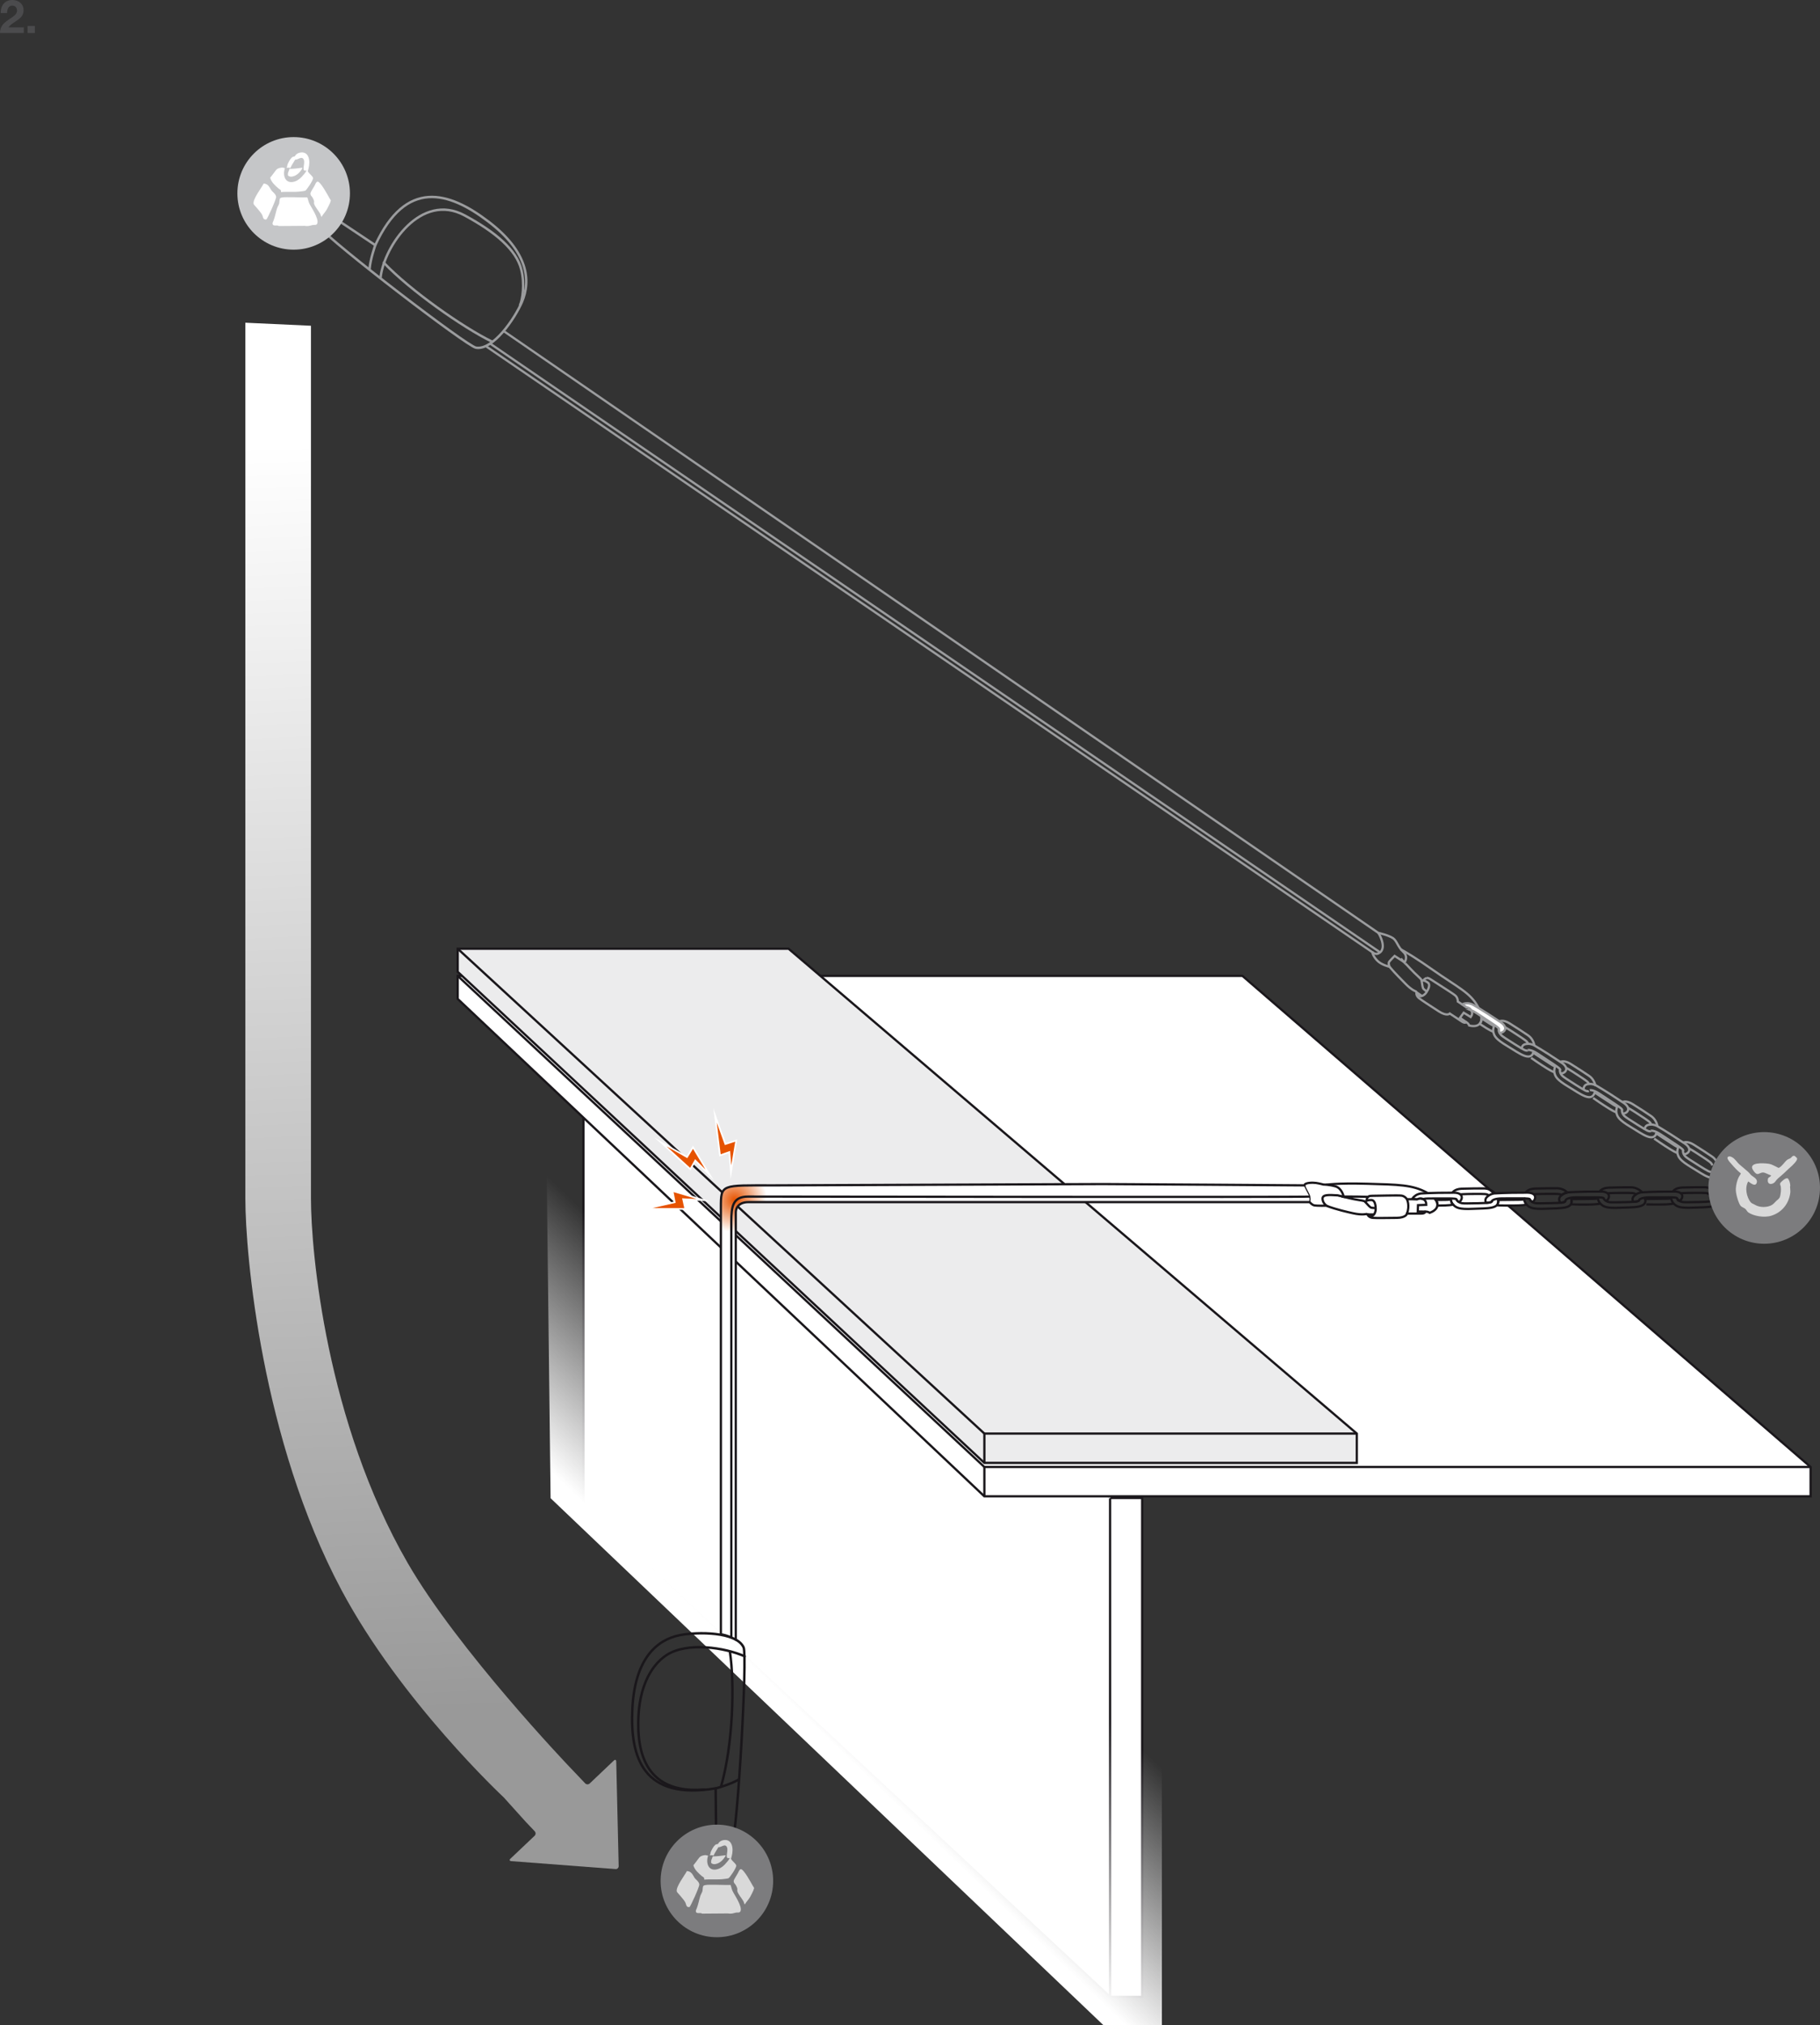 <?xml version="1.0" encoding="UTF-8"?>
<svg id="Calque_2" data-name="Calque 2" xmlns="http://www.w3.org/2000/svg" xmlns:xlink="http://www.w3.org/1999/xlink" viewBox="0 0 372.07 413.91">
  <rect x="0" y="0" width="372.07" height="413.91" fill="#333333" stroke="none"/>
  <defs>
    <style>
      .cls-1, .cls-2, .cls-3, .cls-4, .cls-5, .cls-6, .cls-7, .cls-8, .cls-9 {
        stroke-miterlimit: 10;
      }

      .cls-1, .cls-2, .cls-3, .cls-4, .cls-6, .cls-7, .cls-8 {
        stroke-width: .46px;
      }

      .cls-1, .cls-2, .cls-10 {
        stroke: #9b9c9e;
      }

      .cls-1, .cls-3, .cls-11 {
        fill: #fff;
      }

      .cls-12 {
        fill: #7c7c7e;
      }

      .cls-12, .cls-13, .cls-14, .cls-15, .cls-16, .cls-17, .cls-11 {
        stroke-width: 0px;
      }

      .cls-13 {
        fill: url(#linear-gradient);
      }

      .cls-2, .cls-6, .cls-18, .cls-8, .cls-9, .cls-10 {
        fill: none;
      }

      .cls-3, .cls-4, .cls-18, .cls-7, .cls-8, .cls-9 {
        stroke: #1a171b;
      }

      .cls-14 {
        fill: #d9d9d9;
      }

      .cls-15 {
        fill: #c5c6c8;
      }

      .cls-4 {
        fill: url(#radial-gradient);
      }

      .cls-5 {
        fill: #e65300;
        stroke: #fff;
        stroke-width: .34px;
      }

      .cls-6 {
        stroke: #d8d9da;
      }

      .cls-18, .cls-10 {
        stroke-linecap: round;
        stroke-linejoin: round;
        stroke-width: .5px;
      }

      .cls-7 {
        fill: #ececed;
      }

      .cls-9 {
        stroke-width: .23px;
      }

      .cls-16 {
        fill: url(#linear-gradient-2);
      }

      .cls-17 {
        fill: #4b4b4d;
      }
    </style>
    <linearGradient id="linear-gradient" x1="155.79" y1="342.34" x2="185.64" y2="311.36" gradientUnits="userSpaceOnUse">
      <stop offset="0" stop-color="#fff"/>
      <stop offset="1" stop-color="#fff" stop-opacity="0"/>
    </linearGradient>
    <radialGradient id="radial-gradient" cx="150.2" cy="245.26" fx="150.2" fy="245.26" r="11.27" gradientUnits="userSpaceOnUse">
      <stop offset="0" stop-color="#e65300"/>
      <stop offset=".59" stop-color="#fff"/>
      <stop offset="1" stop-color="#fff"/>
    </radialGradient>
    <linearGradient id="linear-gradient-2" x1="78.77" y1="89.72" x2="90.11" y2="349.72" gradientUnits="userSpaceOnUse">
      <stop offset="0" stop-color="#fff"/>
      <stop offset="1" stop-color="#999"/>
    </linearGradient>
  </defs>
  <g id="Calque_1-2" data-name="Calque 1">
    <g>
      <polygon class="cls-3" points="233.5 306.17 233.5 408.14 226.94 408.14 119.27 307.76 119.27 207.07 123.71 207.07 233.5 306.17"/>
      <polyline class="cls-8" points="226.94 408.14 226.94 306.17 233.5 306.17"/>
      <line class="cls-6" x1="226.94" y1="306.17" x2="119.27" y2="207.07"/>
      <polygon class="cls-3" points="370.15 299.84 370.15 305.83 201.23 305.83 93.57 204.17 93.57 199.46 253.99 199.46 370.15 299.84"/>
      <polyline class="cls-8" points="201.24 305.83 201.24 299.84 370.15 299.84"/>
      <line class="cls-8" x1="201.24" y1="299.84" x2="93.57" y2="199.46"/>
      <polygon class="cls-7" points="277.38 293.01 277.38 299 201.23 299 93.57 198.63 93.57 193.91 161.21 193.91 277.38 293.01"/>
      <polyline class="cls-8" points="201.24 299 201.24 293.01 277.38 293.01"/>
      <line class="cls-8" x1="201.24" y1="293.01" x2="93.57" y2="193.91"/>
      <polyline class="cls-13" points="111.67 231.72 112.56 306.22 225.56 413.91 237.53 413.91 237.53 347.38"/>
      <path class="cls-8" d="M350.69,243.65c-.51-.52-1.33-.99-2.25-.99-.93,0-2.99,0-4.54.06-1.55.07-1.9.83-1.9.83"/>
      <path class="cls-8" d="M343.33,245.46c.32-.11.89-.89.4-1.46-.49-.57-1.74-.45-1.74-.45-4.33-.01-6.47.16-6.47.16,0,0-.61.09-1.05.41-.42.3-.97.69-.6,1.51,0,0,.35,0,.59-.03.24-.04.43-.08.53-.16.1-.08.13-.22.13-.22,0,0,.38-.48,2.02-.49,1.64,0,2.61,0,3.94-.01,1.33,0,1.79.06,1.8.25,0,0,.04.14.16.25.12.11.34.27.34.27l-.03-.02Z"/>
      <path class="cls-8" d="M341.61,244.7s.05.87.63,1.38c.58.51,1.08.89,3.96.75,2.87-.14,5.8.14,5.06-2.1"/>
      <path class="cls-8" d="M343.63,243.89s.66-.08,2.85-.08c2.19,0,2.6-.04,3.01.35"/>
      <path class="cls-8" d="M342.78,244.86s.35.87,1.6.86c0,0,.76.03,2.89-.03,2.12-.06,2.64-.08,2.87-.44"/>
      <path class="cls-8" d="M336.13,245.05c.15.03,3.92-.03,4.63-.04.71,0,.88-.13.88-.13"/>
      <path class="cls-8" d="M336.56,246.17c.06,0,2.5.05,3.98,0,1.48-.06,1.58-.2,1.58-.2"/>
      <path class="cls-8" d="M335.7,243.67c-.51-.52-1.33-.99-2.25-.99-.93,0-2.99,0-4.54.06-1.55.07-1.9.83-1.9.83"/>
      <path class="cls-8" d="M326.63,244.72s.05.88.63,1.38c.58.51,1.08.89,3.95.75,2.87-.14,5.8.14,5.06-2.1"/>
      <path class="cls-8" d="M328.64,243.9s.66-.08,2.85-.08c2.19,0,2.6-.04,3.01.35"/>
      <path class="cls-8" d="M327.79,244.88s.35.87,1.6.86c0,0,.76.03,2.89-.03,2.12-.06,2.64-.08,2.87-.44"/>
      <path class="cls-8" d="M327.88,244.97c-.01-.19-.47-.25-1.8-.25-1.33,0-2.29,0-3.94.01-1.64,0-2.02.49-2.02.49,0,0-.13.29-.22.39-.09.1-.49.18-.64.2-.15.02-.33-.04-.33-.04-.49-.91.09-1.33.54-1.65.44-.32,1.05-.41,1.05-.41,0,0,2.15-.18,6.48-.16,0,0,1.25-.12,1.74.45.49.57-.08,1.35-.39,1.46"/>
      <path class="cls-8" d="M327.13,245.98s-.11.14-1.58.2c-1.48.06-4.27,0-4.33-.01l.02-.11s.06-.39.05-.62c0-.23-.07-.37-.07-.37.15.03,3.84-.03,4.55-.04.72,0,.88-.13.88-.13"/>
      <path class="cls-3" d="M313.25,245.68c.32-.11.89-.89.4-1.46-.49-.57-1.74-.45-1.74-.45-4.33-.01-6.47.16-6.47.16,0,0-.61.09-1.05.4-.42.3-.96.69-.61,1.5,0,0,.06.03.35,0,.29-.03.7-.12.77-.17.07-.05.13-.23.13-.23,0,0,.38-.48,2.02-.49,1.64-.01,2.61,0,3.94-.01,1.33,0,1.79.06,1.8.25,0,0,.03.14.16.26.13.12.3.24.3.24h0Z"/>
      <path class="cls-8" d="M311.53,244.92s.05.87.63,1.38c.58.51,1.08.89,3.96.75,2.87-.14,5.8.14,5.06-2.1"/>
      <path class="cls-8" d="M313.54,244.1s.66-.08,2.85-.08c1.92,0,2.47-.04,2.85.22,0,0,.32-.2.54-.29.22-.09.67-.23.67-.23-.51-.46-1.26-.84-2.1-.85-.93,0-2.99,0-4.54.06-1.55.07-1.91.83-1.91.83"/>
      <path class="cls-8" d="M312.7,245.08s.35.87,1.6.86c0,0,.76.03,2.89-.03,2.12-.06,2.64-.08,2.87-.44"/>
      <path class="cls-3" d="M312.03,246.18s-.1.14-1.58.2c-1.48.06-3.92.01-3.98,0,0,0-.5-.06-.46-.05.04,0,.15-.18.22-.39.06-.2.08-.33.07-.43,0-.1,0-.24,0-.24.9,0,3.75-.04,4.37-.05.71,0,.88-.13.88-.13,0,0,.05.32.16.55.11.23.33.53.33.53Z"/>
      <path class="cls-8" d="M305.62,243.89c-.51-.52-1.33-.99-2.25-.99-.93,0-2.99,0-4.54.06-1.55.07-1.91.83-1.91.83"/>
      <path class="cls-8" d="M296.54,244.94s.05.88.63,1.38c.58.51,1.08.89,3.95.75,2.87-.14,5.8.14,5.06-2.1"/>
      <path class="cls-8" d="M298.56,244.12s.66-.08,2.85-.09c2.19,0,2.6-.04,3.01.35"/>
      <path class="cls-8" d="M297.71,245.1s.35.87,1.6.86c0,0,.76.03,2.89-.03,2.12-.06,2.64-.08,2.87-.44"/>
      <path class="cls-3" d="M296.56,245.11s-.16.12-.88.13c-.31,0-1.17.02-2.08.03h-.08s.24.33.29.56c.05.23.04.58.04.58h.07c.54,0,1.08-.01,1.54-.03,1.48-.06,1.58-.2,1.58-.2,0,0-.27-.25-.33-.48-.06-.23-.15-.6-.15-.6Z"/>
      <path class="cls-8" d="M271.06,242.17s2.04-.4,8.47-.22c6.44.18,9.14.21,12.07,1.75,2.93,1.55,2.88,3.41.67,4.19,0,0-.24-.25-.85-.25,0,0-.1.4-.81.4-.72,0-2.98.01-2.98.01,0,0-.12.85-2.12.87-2,.02-4.15.06-4.87,0-.71-.06-1.07-.55-1.06-.71l-.22-.08s-.89.26-2.75-.15c-1.05-.23-3.39-.75-5.37-1.5"/>
      <path class="cls-8" d="M274.38,244.57s2.81-.02,5.29.05c0,0-.29.32-.29.77,0,0-.15.24-.28.25-.14.02.21-.15-1.15-.33-1.36-.19-2.97-.64-3.57-.74Z"/>
      <path class="cls-9" d="M274.38,244.57c-.07.02-.46-.08-1.12-.23"/>
      <path class="cls-8" d="M279.33,245.46s.31-.22,1.05-.18c.74.04.86,1.15.86,1.86,0,.72-.53,1.83-1.21,1.12"/>
      <path class="cls-8" d="M279.67,244.62c.07-.04.17-.22.93-.21.76.01,5.26-.14,5.95-.03.69.11,1.08.73,1.08.73,0,0,2.2-.01,2.11,0-.09.02.58-.33.97-.06,0,0,.89.05.87,1.21l-1.69.06-.05,1.3,1.59.03"/>
      <line class="cls-8" x1="279.58" y1="248.22" x2="280.9" y2="248.23"/>
      <path class="cls-8" d="M281.2,246.94s-.4-.06-.76-.08c-.36-.02-.72-.55-1.39-1.24"/>
      <path class="cls-2" d="M351.32,238.46c-.14-.72-.56-1.56-1.32-2.07-.77-.52-2.49-1.66-3.81-2.47-1.33-.8-2.04-.37-2.04-.37"/>
      <path class="cls-2" d="M336.2,230.92c.1-1.03.82-1.05,1.36-1.07.54-.02,1.1.25,1.1.25,0,0,1.88,1.04,5.48,3.45,0,0,1.11.59,1.2,1.34.09.75-.81,1.08-1.14,1"/>
      <path class="cls-2" d="M343.19,234.3s-.44.76-.24,1.5c.2.74.41,1.34,2.88,2.82,2.47,1.48,4.75,3.33,5.38,1.05"/>
      <path class="cls-2" d="M345.32,234.74s.59.3,2.42,1.51c1.83,1.21,2.19,1.41,2.31,1.96"/>
      <path class="cls-2" d="M344.07,235.08s-.19.92.86,1.6c0,0,.62.45,2.42,1.57,1.8,1.12,2.24,1.4,2.63,1.22"/>
      <path class="cls-2" d="M337.49,231.12s.58-.19,1.96.71c1.37.9,2.18,1.44,3.28,2.17,1.1.73,1.45,1.04,1.36,1.2"/>
      <path class="cls-2" d="M338.43,231.55c.11.1,3.28,2.14,3.88,2.53.6.39.8.38.8.38"/>
      <path class="cls-2" d="M338.17,232.72c.05.04,2.05,1.43,3.32,2.2,1.26.77,1.42.71,1.42.71"/>
      <path class="cls-2" d="M338.84,230.17c-.14-.72-.56-1.56-1.32-2.07-.77-.52-2.48-1.66-3.81-2.47-1.33-.8-2.04-.37-2.04-.37"/>
      <path class="cls-2" d="M323.72,222.63c.09-1.03.82-1.06,1.36-1.08.54-.02,1.1.25,1.1.25,0,0,1.89,1.04,5.48,3.45,0,0,1.11.59,1.2,1.34.09.75-.81,1.08-1.14,1"/>
      <path class="cls-2" d="M330.71,226.01s-.44.76-.24,1.5c.2.75.41,1.34,2.88,2.82,2.47,1.48,4.75,3.33,5.38,1.06"/>
      <path class="cls-2" d="M332.83,226.44s.59.3,2.42,1.51c1.83,1.21,2.19,1.41,2.31,1.96"/>
      <path class="cls-2" d="M331.59,226.79s-.19.92.86,1.6c0,0,.62.45,2.42,1.57,1.8,1.12,2.24,1.4,2.63,1.22"/>
      <path class="cls-2" d="M325.01,222.83s.59-.19,1.96.71c1.37.9,2.18,1.44,3.28,2.17,1.11.73,1.45,1.04,1.36,1.2"/>
      <path class="cls-2" d="M325.95,223.26c.11.1,3.28,2.14,3.88,2.53.6.39.8.38.8.38"/>
      <path class="cls-2" d="M325.69,224.42c.05.04,2.05,1.43,3.32,2.2,1.26.77,1.42.71,1.42.71"/>
      <path class="cls-2" d="M326.17,221.96c-.14-.72-.56-1.56-1.32-2.07-.77-.52-2.49-1.66-3.81-2.47-1.33-.81-2.04-.37-2.04-.37"/>
      <path class="cls-2" d="M311.05,214.43c.1-1.03.82-1.05,1.36-1.08.54-.02,1.1.25,1.1.25,0,0,1.89,1.04,5.48,3.45,0,0,1.11.59,1.2,1.34.09.75-.82,1.08-1.14,1"/>
      <path class="cls-2" d="M318.03,217.81s-.44.75-.24,1.5c.2.74.41,1.34,2.88,2.82,2.47,1.48,4.75,3.33,5.38,1.06"/>
      <path class="cls-2" d="M320.16,218.24s.59.3,2.42,1.51c1.83,1.21,2.19,1.41,2.31,1.96"/>
      <path class="cls-2" d="M318.91,218.59s-.19.92.86,1.6c0,0,.62.45,2.42,1.58,1.8,1.12,2.24,1.4,2.63,1.22"/>
      <path class="cls-2" d="M312.34,214.62s.58-.19,1.96.71c1.37.9,2.18,1.44,3.28,2.17,1.11.73,1.45,1.04,1.36,1.2"/>
      <path class="cls-2" d="M313.27,215.05c.11.1,3.28,2.14,3.88,2.53.6.39.8.38.8.38"/>
      <path class="cls-2" d="M313.01,216.22c.05.04,2.05,1.43,3.32,2.2,1.26.77,1.42.71,1.42.71"/>
      <path class="cls-2" d="M313.68,213.67c-.13-.72-.56-1.56-1.32-2.07-.77-.52-2.49-1.66-3.81-2.47-1.33-.81-2.04-.37-2.04-.37"/>
      <path class="cls-2" d="M305.55,209.51s-.45.76-.24,1.5c.2.75.41,1.34,2.88,2.82,2.47,1.48,4.75,3.33,5.38,1.06"/>
      <path class="cls-2" d="M307.68,209.95s.59.3,2.42,1.51c1.83,1.21,2.19,1.41,2.31,1.96"/>
      <path class="cls-2" d="M306.43,210.29s-.19.92.86,1.6c0,0,.62.45,2.42,1.57,1.8,1.12,2.24,1.4,2.63,1.22"/>
      <path class="cls-2" d="M305.47,209.67s-.2.01-.8-.38c-.26-.17-1-.64-1.77-1.14,0,0,0,.3-.07.53-.06.24-.25.47-.25.47l-.05.13c.46.3.93.6,1.32.85,1.26.77,1.42.71,1.42.71"/>
      <path class="cls-2" d="M286.33,194.02c1.15.62,3.25,1.87,6.45,4.12,5.26,3.71,7.76,4.69,9.34,7.6,1.58,2.91.51,4.44-1.77,3.86,0,0-.06-.34-.57-.67,0,0-.3.28-.9-.12-.6-.4-2.49-1.65-2.49-1.65,0,0-.57.64-2.25-.45-1.68-1.09-3.49-2.25-4.05-2.7-.56-.45-.58-1.05-.49-1.18l-.14-.19s-.89-.27-2.21-1.65c-.63-.66-2.05-2.04-3.19-3.4"/>
      <path class="cls-2" d="M291.68,199.89s-.42.11-.67.48c0,0-.26.12-.38.05-.12-.06.25,0-.77-.91-1.03-.91-2.12-2.18-2.56-2.59"/>
      <path class="cls-2" d="M287.3,196.92c-.07-.02-.44-.5-.91-.99"/>
      <path class="cls-2" d="M290.93,200.4s.38-.01.97.43c.59.44.08,1.43-.32,2.03-.39.6-1.46,1.23-1.63.26"/>
      <path class="cls-2" d="M291.68,199.89c.08,0,.27-.09.89.34.62.43,4.45,2.8,4.97,3.27.52.47.49,1.21.49,1.21,0,0,1.84,1.21,1.75,1.17-.09-.04.66.05.84.49,0,0,.72.54.05,1.5l-1.44-.88-.76,1.05,1.31.9"/>
      <line class="cls-2" x1="289.61" y1="202.84" x2="290.71" y2="203.58"/>
      <path class="cls-2" d="M291.67,202.67s-.3-.27-.59-.49c-.29-.21-.29-.86-.47-1.81"/>
      <path class="cls-8" d="M287.63,245.11s.63,1.27,0,2.96"/>
      <g>
        <path class="cls-18" d="M149.64,377.14c1.23-3.83,3.16-38.68,2.38-40.42-1.46-3.24-9.44-3.22-13.04-2.51-4.68.93-9.17,4.76-9.7,14.94-.53,10.19,2.27,18.84,17.02,16.37l.11,10.49"/>
        <path class="cls-18" d="M143.98,365.77c-7.13.57-13.1-2.06-13.48-12.26-.29-7.95,2.33-13,5.79-15.24,4.23-2.73,11.91-1.52,15.94.26"/>
        <path class="cls-18" d="M146.3,365.53s2.83-.72,4.64-1.76"/>
        <path class="cls-18" d="M147.4,365.18c2.49-8.74,2.79-21.02,1.83-27.51"/>
      </g>
      <g>
        <path class="cls-12" d="M146.55,395.95c6.36,0,11.51-5.15,11.51-11.51s-5.15-11.5-11.51-11.5-11.5,5.15-11.5,11.5,5.15,11.51,11.5,11.51Z"/>
        <g>
          <path class="cls-14" d="M146.29,380.99c.89-.15,1.62-.91,2.03-1.66,0,0,.1-.16-.08-.13-.69.1-1.73.23-2.55.23-.07.35-.23.56-.3.88-.03.17,0,.46,0,.46.19.19.48.3.9.23Z"/>
          <path class="cls-14" d="M143.46,383.45c.14.12.43.21.49.42.02.07.02.2.02.31,1.25-.12,2.73.04,3.96-.12.33-.05.66-.06.99-.16.23-.07,1.67-2.17,1.6-2.6-.04-.23-.34-.51-.47-.65-.17-.18-.46-.43-.61-.73.05-.16.09-.31.14-.5.44-1.63.1-3.48-1.5-3.34-.46.04-.81.21-1.08.48-.08.07-.14.25-.23.31-.12.08-.27.05-.4.11-.29.14-.65.68-.8.99-.17.34-.28.47-.35.96-.02.09-.08.22-.12.31.23-.08.55-.06.78.03.28-.67.66-1.14.99-1.73.55.1,1.34-.83,1.74,0,.21.44.01,1.16-.03,1.65-.06.82.36.56.62.59-.31.52-.66.92-1.07,1.35-.45.47-1.09.9-1.83.99-1.53.19-2.03-1.42-1.53-2.86-.24.03-.37-.13-.66-.09-1.08.16-1.08.44-1.65,1.16-.24.31-.45.62-.71.91.24.96,1.11,1.68,1.72,2.21Z"/>
          <path class="cls-14" d="M153.91,385.46c-.33-.57-1.91-3.55-2.49-3.42-.3.07-.46.65-.62.9-.15.26-.77,1.22-.8,1.47-.06.48.32.65.45.93.09.19.25.48.28.68.04.21-.04.35,0,.51.18.66.93,1.47,1.25,2.07.13.23.12.47.28.65.32-.54.76-.97,1.09-1.53.25-.43.47-.92.68-1.36.05-.11.06-.32.14-.4.05-.05-.24-.47-.26-.51Z"/>
          <path class="cls-14" d="M141.93,383.7c-.36-.6-.64-1.24-1.51-1.27-.4.83-2.35,3.28-2.05,4.22.04.11.64.75.77.91.3.39.71.81.95,1.25.18.31.15.79.48.93.12.04.29.08.4.03.18-.09,2.04-4.11,1.99-4.61-.06-.63-.76-.99-1.03-1.44Z"/>
          <path class="cls-14" d="M149.35,385.26c-1.12.04-2.63-.05-3.79-.03-.41,0-1.49-.05-1.76.22-.16.15-.14.82-.2,1.07-.1.36-.32.63-.43.98-.27.89-.42,1.75-.74,2.57-.06.14-.19.36-.18.58.01.22.18.34.36.36.35.06.65-.08.92.12l5.26-.04c.65.11,1.04,0,1.54-.14.45-.13.87.11,1.06-.34.4-.98-1.32-3.42-1.63-4.1-.18-.38-.25-.86-.41-1.25Z"/>
        </g>
      </g>
      <path class="cls-3" d="M298.26,245.69c.32-.11.88-.89.39-1.46-.49-.57-1.74-.45-1.74-.45-4.33-.01-6.47.16-6.47.16,0,0-.61.09-1.05.41-.25.18-.54.39-.66.69l1.01.07s.38-.16.62-.17c.24,0,.59.12.59.12.28-.06.65-.1,1.11-.1,1.64-.01,2.61,0,3.94-.01,1.33,0,1.79.06,1.8.25,0,0,.05.14.13.22.08.08.34.28.34.28Z"/>
      <g>
        <path class="cls-12" d="M360.66,254.21c6.3,0,11.41-5.11,11.41-11.41s-5.11-11.41-11.41-11.41-11.41,5.11-11.41,11.41,5.11,11.41,11.41,11.41Z"/>
        <g>
          <path class="cls-14" d="M367.1,236.46c-.1-.12-.21-.27-.46-.22-.24.04-.37.28-.52.41-.22.19-.57.25-.79.43-.55.46-.99,1.26-1.64,1.6v.02c-.15.03-.37-.14-.49-.19-.46-.21-.98-.54-1.53-.63-1.22-.2-4.29-.33-3.31,1.24,1.14,1.81,1.29.03,2.63.68.34.16.76.31,1.09.46-.14.3-.58.41-.63.6-.35,1.41.98,1.37,1.51.6.34-.5.75-.79,1.2-1.18.68-.57,1.29-1.23,1.97-1.81.26-.23,1.36-1.24,1.26-1.7-.03-.11-.21-.24-.28-.33Z"/>
          <path class="cls-14" d="M365.97,242.45s.03-.08.03-.11c0-.15-.06-.49-.11-.69-.06-.2-.26-.76-.47-.82-.44-.12-1.37.77-1.48,1.01-.1.22.08.5.11.68.1.68-.01,1.46-.14,2-.11.46-.49.67-.79.95-.29.27-.51.58-.85.79-.91.58-2.52.57-3.42.03-.32-.2-.73-.29-.96-.57-.79-1.01-1.26-2.88-.5-4.24.35.16,1.4,1.24,1.75.27.1-.29,0-.56-.13-.74-.23-.3-.6-.5-.91-.74-.27-.21-.47-.54-.74-.77-.58-.49-1.14-.98-1.72-1.47-.56-.47-.91-1.19-1.59-1.53-.12-.06-.32-.16-.52-.14-.98.1.25,1.34.42,1.53.59.71,1.21,1.37,1.94,1.94-.12.32-.33.54-.46.82-.31.62-.51,1.46-.57,2.3-.07.99.55,2.95.95,3.47.25.33.71.41,1.01.68.22.2.35.53.6.71,1.02.71,3.19,1.16,4.76.65,2.03-.65,3.55-2.36,3.83-4.76.03-.22-.09-1.25-.05-1.28Z"/>
        </g>
      </g>
      <path class="cls-4" d="M150.42,335.1v-87.31c0-.87.56-2.09,2.61-2.09h24.79s82.05,0,82.05,0h7.87s.45.58.99.68c.54.09,2.47.06,2.47.06,0,0-.83-.55-.83-1.45s1.4-.76,3.11-.67l1.22.28s-.35-1.74-1.69-2.12c-1.36-.38-2.44-.37-2.44-.37,0,0-.91-.24-1.54-.33-.63-.09-2.35-.09-2.35.5,0,0-36.8-.27-41.2-.27s-63.52.27-67.38.27c-10.67,0-10.73-.31-10.73,4.55v87.2s.68.08,1.59.42c.91.33,1.45.67,1.45.67Z"/>
      <path class="cls-9" d="M267.74,245.75s.25-.92-.17-1.68c-.42-.76-.89-1.75-.89-1.75"/>
      <path class="cls-8" d="M267.76,244.57c-.48.16-111.76,0-114.88,0s-3.37,2.13-3.37,5.07v84.96"/>
      <path class="cls-16" d="M63.57,66.58v178.4c0,10.85,3.13,45.62,19.75,74.44,10.29,17.83,33.01,41.61,33.01,41.61l.82.86,2.48,2.61c.25.26.67.27.93.02l4.93-4.68c.26-.25.49-.16.49.21l.5,21.36c0,.36-.28.64-.64.61l-21.31-1.62c-.36-.03-.44-.25-.18-.5l4.94-4.68c.26-.25.27-.67.02-.93l-1.85-1.95-4.48-4.97s-21.05-19.62-33.2-42.43c-16.26-30.52-19.62-68.55-19.62-79.96V65.96"/>
      <polygon class="cls-5" points="149.43 239.58 150.51 233.11 148.29 233.83 146.18 227.97 147.19 236.15 149.11 235.47 149.43 239.58"/>
      <polygon class="cls-5" points="145.06 240.11 141.67 234.49 140.45 236.49 135.03 233.41 141.13 238.96 142.14 237.2 145.06 240.11"/>
      <polygon class="cls-5" points="143.78 245.29 137.49 243.42 137.93 245.72 131.85 247.1 140.1 247.09 139.66 245.1 143.78 245.29"/>
      <path class="cls-1" d="M300.76,206.48c.28.11.62.28,1.05.56,1.37.9,2.18,1.44,3.28,2.17,1.11.73,1.45,1.04,1.36,1.2,0,0-.02.02-.01.26,0,.23.13.42.13.42.32.08,1.23-.25,1.14-1-.09-.75-1.2-1.34-1.2-1.34-3.59-2.41-5.48-3.45-5.48-3.45,0,0-.55-.27-1.1-.25-.32.01-.7.02-.97.24l.84.59s.36.04.6.21c.24.17.37.39.37.39Z"/>
      <g>
        <path class="cls-17" d="M.15,2.68C.1,1.16.96,0,2.55,0c1.21,0,2.27.78,2.27,2.07,0,2-2.13,2.17-3.09,3.53h3.13v1.15H0c0-1.54.95-2.18,2.09-2.96.58-.41,1.39-.8,1.39-1.62,0-.63-.42-1.02-.99-1.02-.79,0-1.05.82-1.05,1.52H.15Z"/>
        <path class="cls-17" d="M5.63,5.3h1.49v1.46h-1.49v-1.46Z"/>
      </g>
      <path class="cls-2" d="M103.07,67.74l178.7,122.93s2.05.45,2.99,1.07c.81.53.99,1.8,2.12,2.82,1.08.98.27,2.14.27,2.14l-2.04-1.32s-.87.87-1.11,1.19c-.24.32.07,1.03.07,1.03,0,0-1.7-.37-2.57-1.32-.87-.95-.95-1.66-.95-1.66L99.29,70.73"/>
      <path class="cls-2" d="M281.77,190.67s.32.46.59,1.17c1.02,2.66-.65,3.12-.91,3.12-.47,0-.48-.09-.9-.35"/>
      <line class="cls-2" x1="282.06" y1="194.6" x2="100.25" y2="70.26"/>
      <g>
        <path class="cls-10" d="M65.24,46.33c2.47,3.18,30.18,24.4,32.05,24.73,3.49.62,7.98-5.99,9.42-9.36,1.87-4.39,1.24-10.26-6.88-16.43-8.12-6.18-16.85-8.74-23.11,4.84l-8.73-5.82"/>
        <path class="cls-10" d="M77.8,56.68c.75-6.35,8.23-17.49,17.21-12.64,6.37,3.44,10.56,7.06,11.56,11.06.75,2.99.24,6.24-.25,7.23"/>
        <path class="cls-10" d="M76.72,50.12s-1,2.74-1.16,4.82"/>
        <path class="cls-10" d="M78.46,53.69c5.36,5.65,16.21,13.26,22.11,16.13"/>
      </g>
      <g>
        <path class="cls-15" d="M60.03,51.03c6.36,0,11.51-5.15,11.51-11.51s-5.15-11.5-11.51-11.5-11.5,5.15-11.5,11.5,5.15,11.51,11.5,11.51Z"/>
        <g>
          <path class="cls-11" d="M59.77,36.08c.89-.15,1.61-.91,2.03-1.66,0,0,.1-.16-.08-.13-.69.1-1.73.23-2.55.23-.07.35-.23.56-.3.88-.03.17,0,.46,0,.46.19.19.48.3.9.23Z"/>
          <path class="cls-11" d="M56.94,38.53c.14.12.43.22.49.42.02.07.02.2.02.31,1.25-.12,2.73.04,3.96-.12.33-.05.66-.06.99-.16.23-.07,1.67-2.17,1.6-2.6-.04-.23-.34-.51-.47-.65-.17-.18-.46-.43-.61-.73.05-.16.09-.31.14-.5.44-1.63.1-3.48-1.5-3.34-.46.04-.81.21-1.08.48-.08.07-.14.25-.23.31-.12.08-.27.05-.4.11-.29.14-.65.68-.8.99-.17.34-.28.47-.35.96-.02.09-.08.22-.12.31.23-.08.55-.06.78.03.28-.67.66-1.14.99-1.73.55.1,1.34-.83,1.74,0,.21.44.01,1.16-.03,1.65-.06.82.36.56.62.59-.31.52-.66.92-1.07,1.35-.45.47-1.09.9-1.83.99-1.53.19-2.03-1.42-1.53-2.86-.24.03-.37-.13-.66-.09-1.08.16-1.08.44-1.65,1.16-.24.31-.45.62-.71.91.24.96,1.11,1.68,1.72,2.21Z"/>
          <path class="cls-11" d="M67.38,40.54c-.33-.57-1.91-3.55-2.49-3.42-.3.07-.46.65-.62.9-.15.26-.77,1.22-.8,1.47-.06.48.32.65.45.93.09.19.25.48.28.68.04.21-.04.35,0,.51.18.66.93,1.47,1.25,2.07.13.23.12.47.28.65.32-.54.76-.97,1.08-1.53.25-.43.47-.92.68-1.36.05-.11.06-.32.14-.4.05-.05-.24-.47-.26-.51Z"/>
          <path class="cls-11" d="M55.41,38.79c-.36-.6-.64-1.24-1.51-1.27-.4.83-2.35,3.28-2.04,4.21.04.11.64.75.77.91.3.39.71.81.95,1.25.18.31.15.8.48.93.12.04.29.08.4.03.18-.09,2.04-4.11,1.99-4.61-.06-.63-.76-.98-1.03-1.44Z"/>
          <path class="cls-11" d="M62.82,40.34c-1.12.04-2.64-.05-3.79-.03-.41,0-1.49-.05-1.76.21-.15.15-.14.82-.2,1.07-.1.36-.32.63-.43.98-.28.89-.42,1.76-.74,2.57-.06.14-.19.36-.18.58.01.22.18.34.36.36.35.06.65-.08.92.12l5.26-.04c.65.11,1.04,0,1.54-.14.45-.13.87.11,1.06-.34.4-.98-1.32-3.42-1.63-4.1-.18-.38-.25-.86-.41-1.25Z"/>
        </g>
      </g>
    </g>
  </g>
</svg>